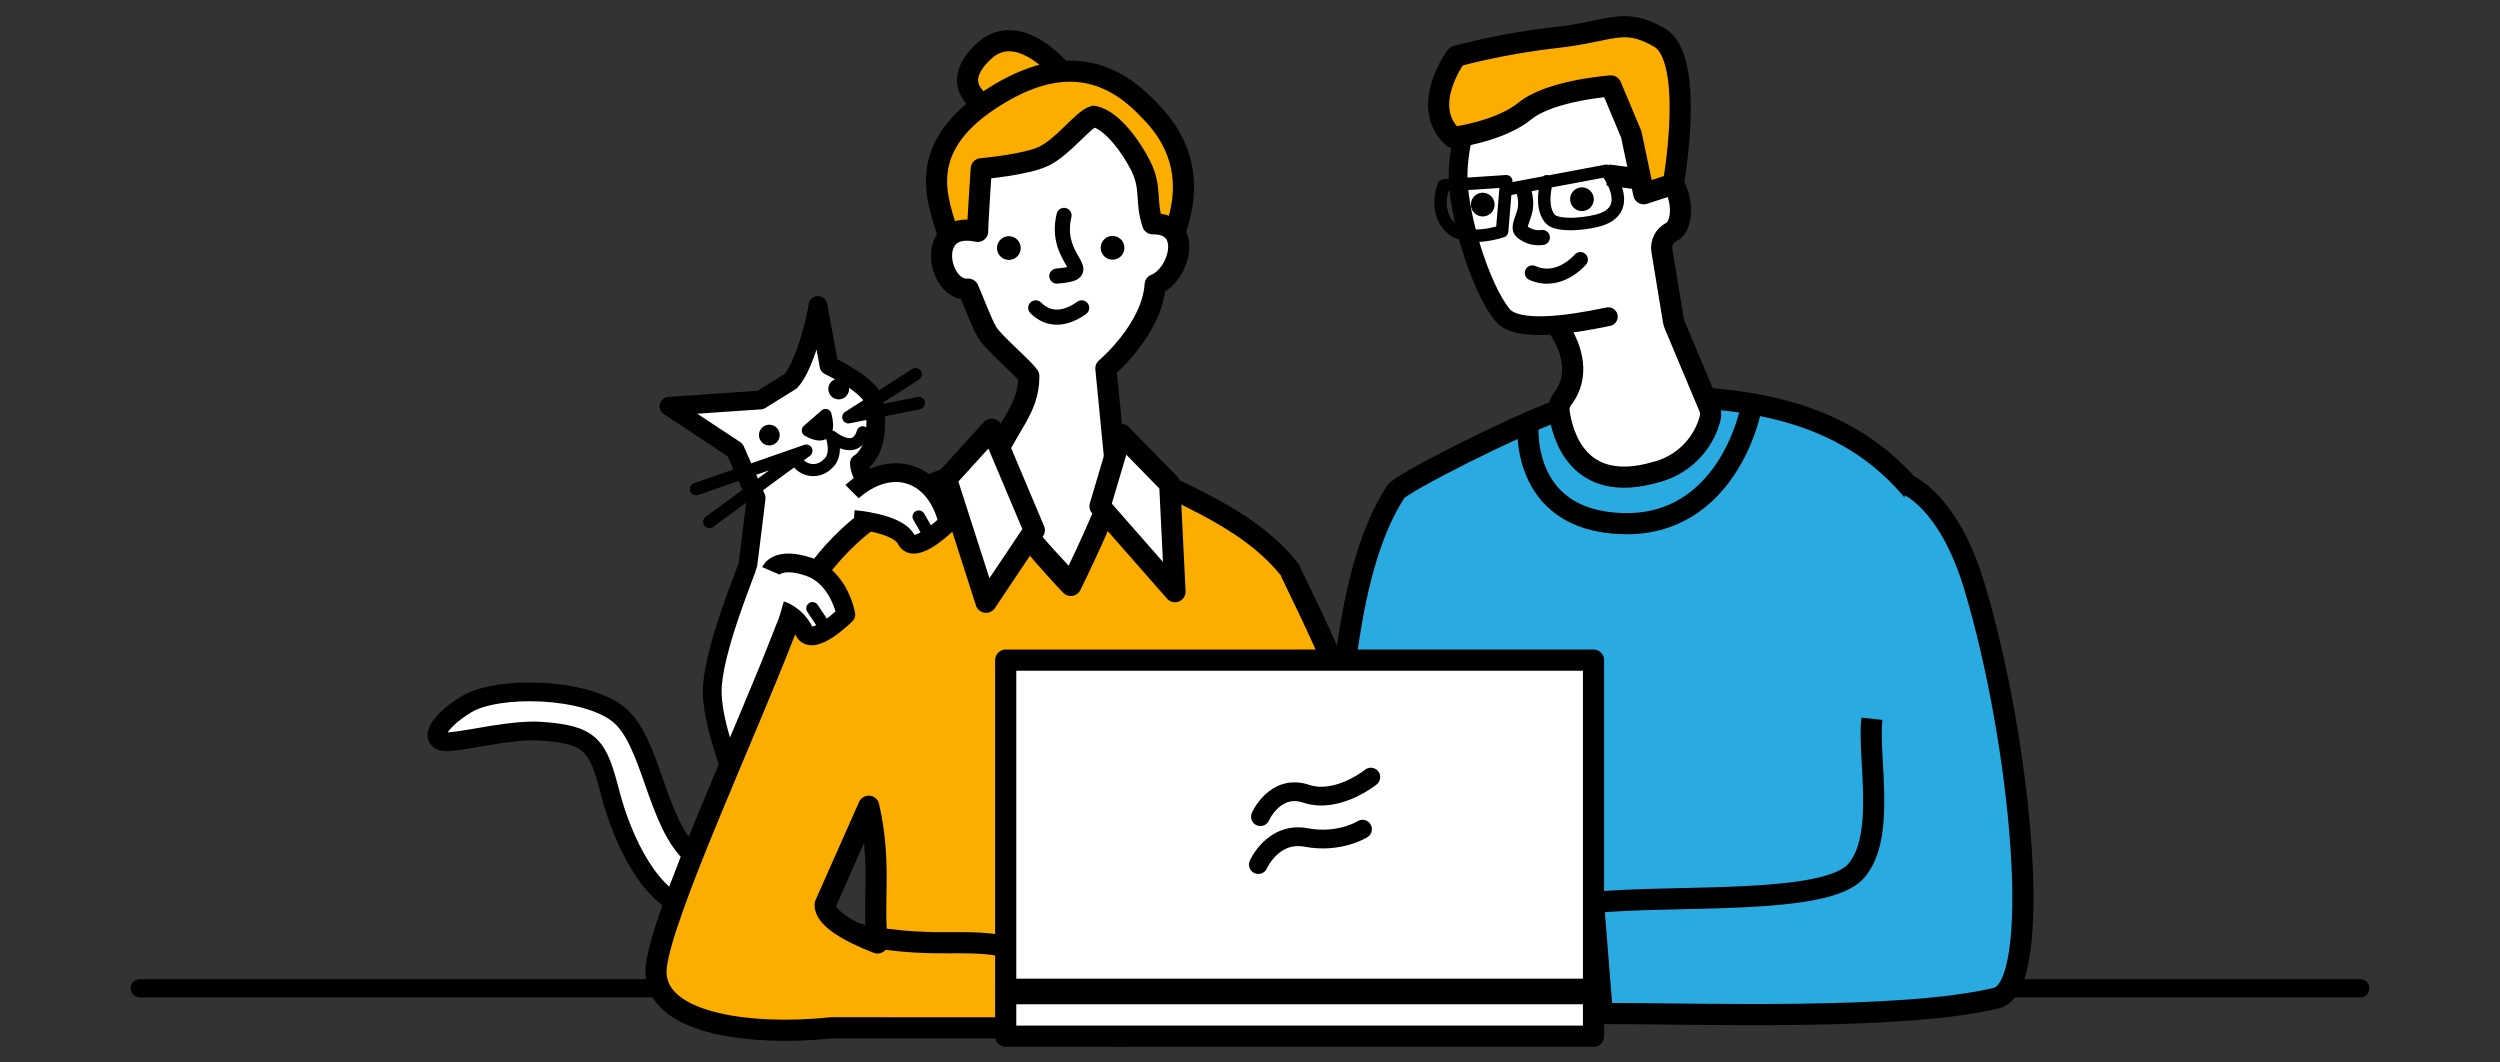 <?xml version="1.0" encoding="UTF-8"?><svg id="_レイヤー_1" xmlns="http://www.w3.org/2000/svg" width="400" height="170" viewBox="0 0 400 170"><rect x="0" y="0" width="400" height="170" fill="#333333" stroke="none"/><defs><style>.cls-1,.cls-2,.cls-3,.cls-4,.cls-5,.cls-6{fill:#fff;}.cls-7{stroke-width:2.909px;}.cls-7,.cls-2,.cls-3,.cls-8,.cls-9,.cls-10,.cls-4,.cls-11,.cls-12,.cls-5,.cls-13,.cls-14,.cls-15,.cls-6,.cls-16{stroke:#000;stroke-linejoin:round;}.cls-7,.cls-2,.cls-3,.cls-11,.cls-13,.cls-14,.cls-15,.cls-6,.cls-16{stroke-linecap:round;}.cls-7,.cls-11,.cls-12,.cls-13,.cls-15,.cls-16{fill:none;}.cls-2,.cls-11{stroke-width:2px;}.cls-3,.cls-13{stroke-width:2.419px;}.cls-8{fill:#39b54a;}.cls-8,.cls-9,.cls-10,.cls-4,.cls-12{stroke-width:3.386px;}.cls-9{fill:#29abe2;}.cls-10{fill:#fcae00;}.cls-5,.cls-6,.cls-16{stroke-width:3px;}.cls-14,.cls-15{stroke-width:1.935px;}</style></defs><g id="_レイヤー_1-2"><path class="cls-5" d="M153.559,104.707c-2.928-10.072-9.257-18.976-11.314-22.398-1.245-2.118-4.693-5.728-4.745-8.184,0,0,4-2.125,2.125-10.5-1.328-2.476-6.985-5.123-6.985-5.123l-1.765-9.627c-.297,2.368-2.25,9.917-4.375,12.125l-4.833,3-14.634,1,10.593,7,3.356,7.665s-1.107,9.25-1.315,10.668c-.104,.709-5.09,12.391-5.667,19.167s4.792,17.526,5.667,22.167"/><path d="M133.664,60.666c-.87,.292-1.338,1.233-1.046,2.103,.292,.87,1.233,1.338,2.103,1.046,.869-.292,1.338-1.232,1.047-2.102h0c-.291-.869-1.232-1.337-2.101-1.047h-.003Z"/><path d="M122.563,68.037c-.87,.292-1.338,1.233-1.046,2.103,.292,.87,1.233,1.338,2.103,1.046,.869-.292,1.338-1.232,1.047-2.102h0c-.291-.869-1.231-1.337-2.1-1.046,0,0,0,0,0,0l-.003-.002Z"/><path class="cls-14" d="M129.246,68.872l2.842-2.479c1.256,5.041-2.842,2.479-2.842,2.479Z"/><path class="cls-15" d="M127.886,74.282l.015,.015c1.241,1.229,3.243,1.22,4.472-.021,0,0,0,0,0,0,1.799-1.397,.712-4.419,.712-4.419,0,0,3.796,3.15,4.947-.691"/><path class="cls-9" d="M212.981,126.567c1.8-13.953,2.314-35.563,10.352-47.9,.921-1.413,19.129-10.587,26-13,12.58-4.418,17.361-2.26,21.957-2.023,18.988,.969,32.869,7.522,41.216,25.167,5.3,11.21,7.472,23.054,8.356,35.122l-9.011,32.879-79.2-1.634-19.67-28.611Z"/><path class="cls-4" d="M249.2,52.184c4.065,6.05,2.085,9.991,.857,11.57-.474,.61-.706,1.368-.6,2.133,.505,3.666,3.023,13.291,15.497,9.649,4.22-1.072,7.501-4.33,8.637-8.476,.171-.623,.141-1.286-.109-1.881l-5.555-13.24c-.085-.202-.146-.414-.181-.63l-1.843-11.212c-.198-1.205,.406-2.399,1.494-2.953h0c1.827-.931,2.011-4.916,.333-7.692-.523-.865-1.107-1.209-1.664-1.272-1.383-.156-2.492-1.199-2.595-2.586l-.842-11.359c-.117-1.574-1.509-2.742-3.08-2.583l-21.637,2.193c-1.192,.121-2.175,.985-2.448,2.151l-.844,3.607"/><path class="cls-6" d="M257.333,50.667c-6.333,1.333-14.697,2.584-17-.333-3.516-4.454-6.858-15.44-7.032-21.681-.122-4.373,1.319-9.039,1.319-9.039"/><path class="cls-3" d="M243.727,30.294s.568,1.59,.318,3.114-1.319,2.981-.548,3.637c.904,.776,2.099,1.123,3.278,.951"/><path class="cls-3" d="M252.853,41.536s-3.381,4.053-7.675,2.135"/><path class="cls-1" d="M253.39,31.478c-.106-.011-.183-.106-.172-.212s.106-.183,.212-.172c.106,.011,.183,.106,.172,.212h0c-.011,.106-.105,.183-.211,.172,0,0,0,0-.001,0Z"/><path class="cls-1" d="M237.152,32.672c-.105-.012-.18-.107-.167-.212,.012-.105,.107-.18,.212-.167,.105,.012,.18,.107,.167,.212,0,0,0,0,0,0h0c-.014,.104-.108,.178-.212,.167Z"/><path class="cls-10" d="M157.39,17.028c0-.528-5.812-3.346,0-8.806s13.033,3.875,13.033,3.875l-13.033,4.932Z"/><path class="cls-10" d="M167.051,52.466c3.9,2.477,13.671-1.715,15.485-5.049,2.5-4.6,13.243-18.045,1.273-29.861-7.226-7.748-15.212-7.696-23.777-2.642-14.426,8.513-9.756,17.464-8.278,22.897,3.734,13.723,7.458,14.195,15.297,14.656Z"/><path class="cls-4" d="M156.424,37.018c-8.535-1.834-6.37,9.653-1.5,9.247,.795,1.783,2.026,5.177,2.994,6.869s5.559,5.457,6.693,7.045c-.019,5.513-3.268,7.468-6.53,15.296-.515,3.902,13.586,18.192,13.586,18.192,0,0,6.507-11.472,6.928-17.809-.54-5.4-1.655-16.912-1.655-16.912,0,0,7.436-6.254,7.888-13.407,3.875-1.49,6.224-9.816-.405-9.739-1.235-3.759-.097-5.631-1.923-9.3-1.163-2.337-4.319-7.235-7.497-7.887-1.73,.494-4.824,4.848-8.003,6.387-2.82,1.365-10,2-10,2,0,0-.633,9.526-.576,10.018Z"/><path class="cls-3" d="M170.247,34.464c-1.764,7.349,5.901,9.166-1.154,9.708"/><path class="cls-13" d="M165.719,49.257c2.351,2.351,5.17,1.575,7.348,0"/><line class="cls-7" x1="22.361" y1="158.128" x2="377.639" y2="158.128"/><path class="cls-5" d="M122,134s-5,8-11,3-6.667-18.333-12-22.667-19.333-4.667-24.333-1.667-6.333,6.333-2.667,6,10-2,14.667-1.667c8.097,.578,9,2.333,11,10s6.667,17.333,13,18.333,6.333,.333,6.333,.333"/><path class="cls-10" d="M214.632,109.671c-1.809-5.582-8.254-18.248-8.274-18.538-7.377-9.251-20.048-12.786-26.848-17.21-1.161,5.63-8.177,19.744-8.177,19.744,0,0-13.767-14.29-13.251-18.844-4.465,.828-24.395,5.171-32.57,26.406-6.166,16.016-19.569,44.95-20.512,53.438-1,9,14.523,11.189,28.084,9.78l34.25,.012s11.495,2.155,15.38,.912c1.644,.052,3.52,.047,5.861-.061,11.274-.522,22.793,.557,34.042,0,3.202,.682,6.519-.457,8.626-2.962,1.553-1.818-8.526-27.718-16.611-52.677Zm-82.604,35.049l6.972-15.721c2.126,9.313,.531,15.796,1.403,21.876-4.944-1.918-8.504-4.135-8.375-6.155Zm80.667,7.926s-9.669,.912-19.334,1.839c1.695-9.851,6.167-26.372,9.403-40.498,3.664,11.791,10.232,33.739,9.931,38.658Z"/><path d="M161.643,37.8c-1.042-.125-1.988,.619-2.112,1.661s.619,1.988,1.661,2.112c1.042,.125,1.988-.619,2.112-1.661,0,0,0,0,0-.001h0c.122-1.04-.62-1.983-1.66-2.108v-.003Z"/><path d="M178.234,37.763c-1.042-.124-1.987,.62-2.111,1.662s.62,1.987,1.662,2.111,1.987-.62,2.111-1.662c0,0,0,0,0,0h0c.122-1.04-.62-1.982-1.659-2.108l-.003-.003Z"/><path d="M237.464,30.846c-1.042-.124-1.987,.62-2.111,1.662-.124,1.042,.62,1.987,1.662,2.111s1.987-.62,2.111-1.662c0,0,0,0,0,0h0c.122-1.04-.62-1.982-1.659-2.108l-.003-.003Z"/><path d="M253.336,29.988c-1.042-.123-1.987,.622-2.11,1.664-.123,1.042,.622,1.987,1.664,2.11,1.041,.123,1.985-.621,2.109-1.662h0c.122-1.04-.62-1.983-1.66-2.108l-.004-.004Z"/><path class="cls-9" d="M305,77.5s6.69,2.312,10.905,16.32c7.524,25.001,11.176,64.016,3.523,65.872-15.06,3.651-47.685,2.452-63.054,2.466l-1.42-17.758c13.366-1.283,37.262,.486,42.046-5.066s1.819-18.044,2.5-24.333"/></g><rect class="cls-4" x="160.913" y="105.62" width="94.052" height="52.662"/><rect class="cls-4" x="160.913" y="158.987" width="94.052" height="6.806"/><path class="cls-8" d="M137,149.333s4.073,1.337,12.5,1.5c3.115,.06,8.216-.229,11.18,.646"/><polygon class="cls-4" points="165.492 84.837 157.767 96.361 151.426 76.635 158.667 68.667 165.492 84.837"/><polygon class="cls-4" points="176 81 188 94.667 187.156 77.44 179.406 69.514 176 81"/><path class="cls-12" d="M244.5,67.5s-1.688,15.752,15.044,16.28,20.456-17.78,20.456-17.78"/><path class="cls-11" d="M231,29.667l10-.667-.667,8s-5.667,2-8.333-.667-1-6.667-1-6.667Z"/><path class="cls-11" d="M241,30.333l16-3s4.5,5.667-.5,7.667c-2.019,.808-7.329,1.398-8.5,0-1.729-2.064-.5-6-.5-6"/><line class="cls-4" x1="257.25" y1="28" x2="265" y2="29"/><path class="cls-16" d="M201.667,130.667s2.333-5.333,7.333-3.667,10.333-2.667,10.333-2.667"/><path class="cls-16" d="M201.333,138.333s2.333-5.333,7.667-4.333,9-1.333,9-1.333"/><path class="cls-5" d="M123.333,91.333s1-2.333,6-.667,6,7.667,6,7.667c0,0-5.333,5.333-6.667,2.667s-3.667-3.333-3.667-3.333"/><path class="cls-5" d="M136.333,78.667s4.333-4.333,9.333-2.667,6,7.667,6,7.667c0,0-5.333,5.333-6.667,2.667s-8.375-3.208-8.375-3.208"/><line class="cls-2" x1="130" y1="97.333" x2="132" y2="100.333"/><line class="cls-2" x1="147" y1="82.667" x2="148.333" y2="85"/><polyline class="cls-11" points="111.375 78.25 129 72.125 113.5 83.5"/><polyline class="cls-11" points="146.5 59.875 135.75 66.75 147 64.5"/><path class="cls-10" d="M232.5,22s7.436-.93,11.5-4.25,13.75-4,13.75-4l3.25,7.75,2,9.5,4.73-1.547s3.603-20.12-2.23-23.453-7.5-1-16.5,0-16,3-16,3c0,0-6,8-.5,13Z"/></svg>